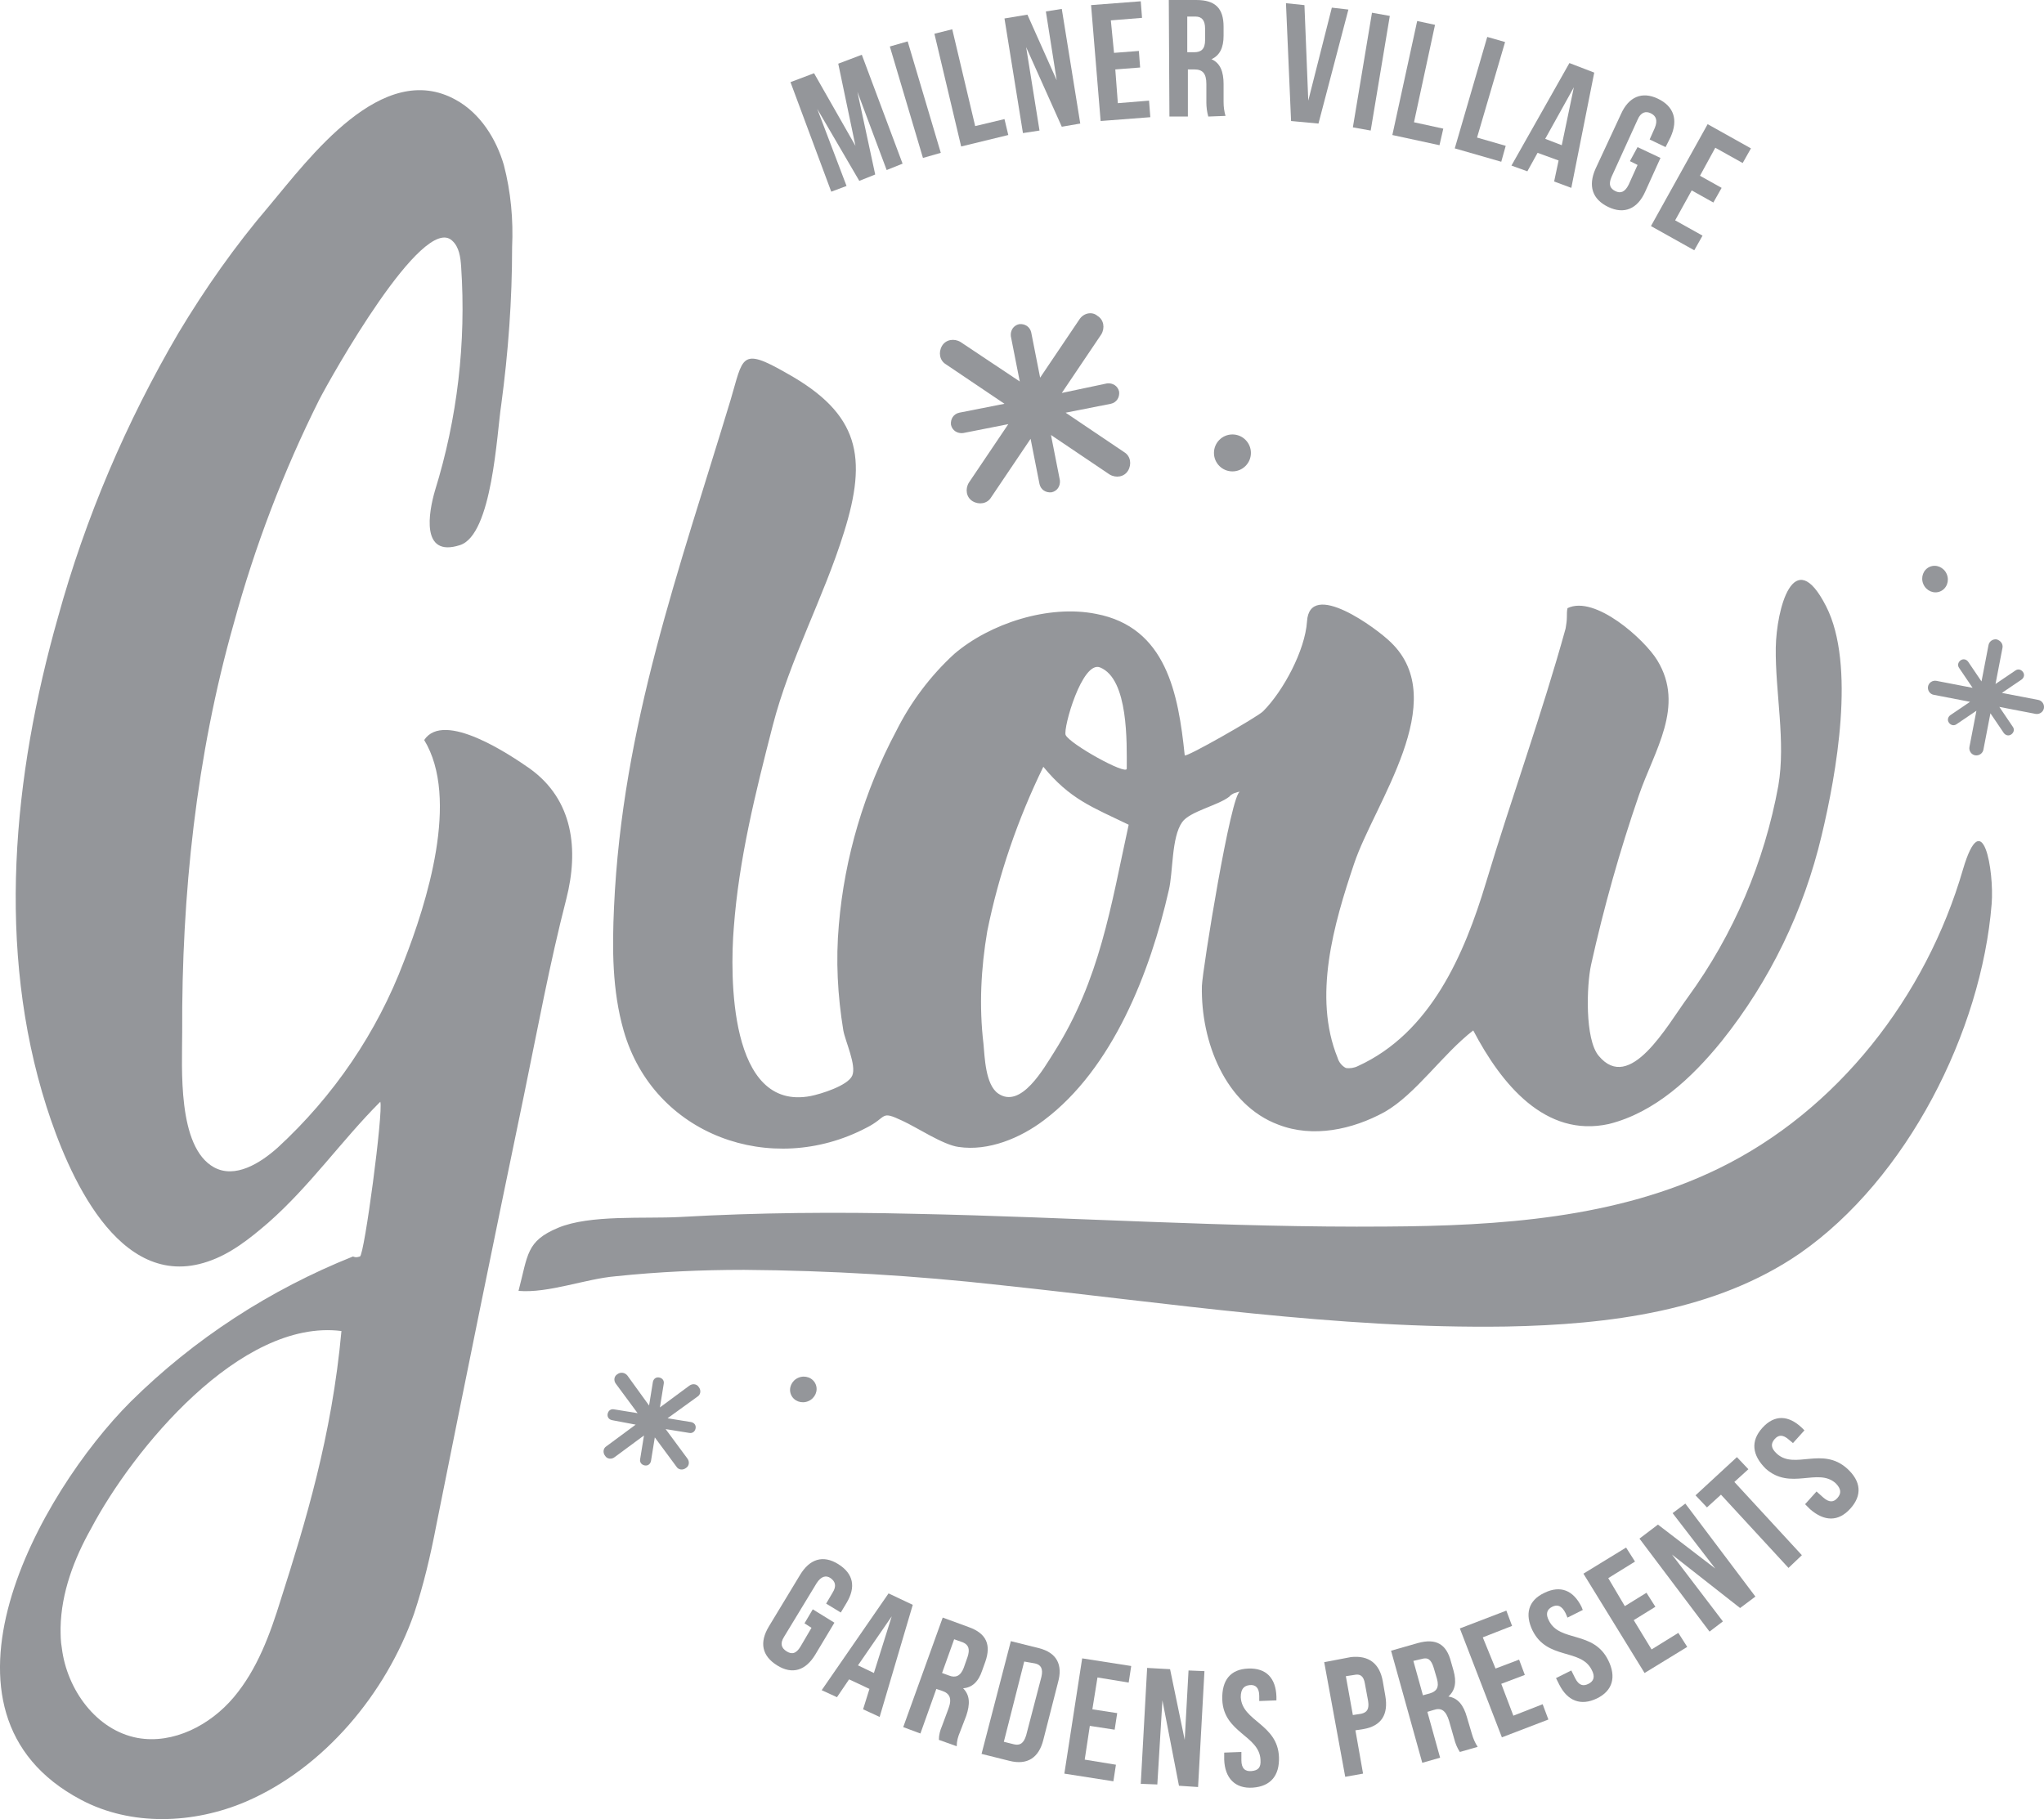 <?xml version="1.0" encoding="UTF-8"?> <!-- Generator: Adobe Illustrator 22.1.0, SVG Export Plug-In . SVG Version: 6.00 Build 0) --> <svg xmlns="http://www.w3.org/2000/svg" xmlns:xlink="http://www.w3.org/1999/xlink" version="1.1" x="0px" y="0px" viewBox="0 0 127 113.035" style="enable-background:new 0 0 127 113.035;" xml:space="preserve"> <g id="glow"> <g> <title>Glow_Logo_RGB_Stem_08.17.2017</title> <path style="fill:#94969A;" d="M53.151,9.062l-1.068-5.105l1.464-0.554l2.533,6.767l-0.989,0.396l-1.82-4.867l1.108,5.144 l-0.989,0.396l-2.612-4.472l1.82,4.788l-0.95,0.356l-2.533-6.807l1.464-0.554L53.151,9.062z"></path> <path style="fill:#94969A;" d="M55.288,2.889l1.108-0.317l2.058,6.925l-1.108,0.317L55.288,2.889z"></path> <path style="fill:#94969A;" d="M58.058,2.097l1.108-0.277l1.425,6.015l1.82-0.435l0.237,0.989L59.72,9.102L58.058,2.097z"></path> <path style="fill:#94969A;" d="M63.757,2.928l0.831,5.184l-1.029,0.158l-1.148-7.123l1.425-0.237l1.82,4.076l-0.673-4.274 l0.989-0.158l1.148,7.123l-1.148,0.198L63.757,2.928z"></path> <path style="fill:#94969A;" d="M69.218,3.285l1.543-0.119l0.079,1.029l-1.543,0.119l0.158,2.097l1.939-0.158l0.079,1.029 l-3.087,0.237l-0.594-7.202l3.087-0.237l0.079,1.029L69.02,1.266L69.218,3.285z"></path> <path style="fill:#94969A;" d="M75.074,7.242c-0.079-0.277-0.119-0.594-0.119-0.871V5.224c0-0.673-0.237-0.91-0.752-0.91h-0.396 v2.928H72.66L72.621,0h1.702c1.187,0,1.702,0.514,1.702,1.662v0.554c0,0.752-0.237,1.227-0.752,1.464 c0.554,0.237,0.752,0.791,0.752,1.543v1.108c0,0.317,0.04,0.594,0.119,0.871L75.074,7.242z M73.768,1.029v2.216h0.435 c0.435,0,0.673-0.198,0.673-0.752V1.781c0-0.514-0.198-0.752-0.594-0.752C74.322,1.029,73.768,1.029,73.768,1.029z"></path> <path style="fill:#94969A;" d="M81.287,6.253l1.464-5.778l1.029,0.119l-1.86,7.084l-1.702-0.158l-0.317-7.321l1.148,0.119 L81.287,6.253z"></path> <path style="fill:#94969A;" d="M85.245,0.791l1.108,0.198l-1.187,7.123l-1.108-0.198L85.245,0.791z"></path> <path style="fill:#94969A;" d="M88.054,1.306l1.108,0.237l-1.306,6.055l1.82,0.396l-0.237,1.029l-2.928-0.633L88.054,1.306z"></path> <path style="fill:#94969A;" d="M92.407,2.295l1.108,0.317l-1.741,5.936l1.781,0.514l-0.277,0.989L90.389,9.22L92.407,2.295z"></path> <path style="fill:#94969A;" d="M97.631,11.674l-1.068-0.396l0.277-1.306l-1.306-0.475L94.9,10.645l-0.989-0.356l3.601-6.371 l1.543,0.594L97.631,11.674z M96.008,8.627l1.029,0.396l0.752-3.601L96.008,8.627z"></path> <path style="fill:#94969A;" d="M101.746,9.141l1.425,0.673l-0.95,2.097c-0.475,1.068-1.306,1.425-2.295,0.95 s-1.266-1.306-0.791-2.374l1.583-3.403c0.475-1.068,1.306-1.425,2.295-0.95c0.989,0.475,1.266,1.306,0.791,2.374l-0.317,0.633 l-0.989-0.475l0.317-0.712c0.198-0.475,0.079-0.752-0.237-0.91c-0.317-0.158-0.633-0.079-0.831,0.396l-1.622,3.562 c-0.198,0.475-0.079,0.712,0.237,0.871c0.317,0.158,0.594,0.079,0.831-0.396l0.554-1.227l-0.475-0.237L101.746,9.141z"></path> <path style="fill:#94969A;" d="M105.625,10.922l1.345,0.752l-0.514,0.91l-1.345-0.752l-1.029,1.86l1.702,0.95l-0.514,0.91 l-2.691-1.504l3.522-6.332l2.691,1.504l-0.514,0.91l-1.702-0.95L105.625,10.922z"></path> <path style="fill:#94969A;" d="M50.5,100.001l1.345,0.831l-1.187,1.979c-0.594,0.989-1.425,1.266-2.374,0.673 c-0.95-0.594-1.108-1.425-0.514-2.414l1.939-3.205c0.594-0.989,1.425-1.266,2.374-0.673c0.95,0.594,1.108,1.425,0.514,2.414 l-0.356,0.594l-0.91-0.554l0.396-0.673c0.277-0.435,0.158-0.712-0.119-0.91c-0.277-0.198-0.594-0.119-0.871,0.317l-2.018,3.324 c-0.277,0.435-0.158,0.712,0.158,0.91c0.317,0.198,0.594,0.158,0.871-0.317l0.673-1.148l-0.435-0.277L50.5,100.001z"></path> <path style="fill:#94969A;" d="M54.655,106.688l-1.029-0.475l0.396-1.266l-1.266-0.594l-0.752,1.108l-0.95-0.435l4.155-6.015 l1.504,0.712L54.655,106.688z M53.309,103.483l0.989,0.475l1.108-3.522L53.309,103.483z"></path> <path style="fill:#94969A;" d="M58.335,108.113c0-0.317,0.079-0.594,0.198-0.871l0.396-1.068c0.237-0.633,0.079-0.95-0.396-1.108 l-0.356-0.119l-0.989,2.77l-1.068-0.396l2.454-6.807l1.622,0.594c1.108,0.396,1.385,1.108,1.029,2.137l-0.198,0.554 c-0.237,0.712-0.633,1.068-1.187,1.108c0.435,0.435,0.435,0.989,0.198,1.702l-0.396,1.029c-0.119,0.277-0.198,0.554-0.198,0.871 L58.335,108.113z M59.285,101.861l-0.752,2.097l0.435,0.158c0.396,0.158,0.712,0.04,0.91-0.475l0.237-0.673 c0.158-0.475,0.079-0.752-0.277-0.91L59.285,101.861z"></path> <path style="fill:#94969A;" d="M62.807,101.979l1.741,0.435c1.108,0.277,1.504,1.029,1.187,2.137l-0.91,3.562 c-0.277,1.108-0.989,1.583-2.097,1.306l-1.741-0.435L62.807,101.979z M63.638,103.246l-1.266,4.986l0.633,0.158 c0.356,0.079,0.594-0.04,0.752-0.554l0.95-3.641c0.119-0.514-0.04-0.752-0.396-0.831L63.638,103.246z"></path> <path style="fill:#94969A;" d="M67.872,106.214l1.543,0.237l-0.158,1.029l-1.543-0.237l-0.317,2.097l1.939,0.317l-0.158,1.029 l-3.047-0.475l1.108-7.163l3.047,0.475l-0.158,1.029l-1.939-0.317L67.872,106.214z"></path> <path style="fill:#94969A;" d="M72.225,105.66l-0.317,5.224l-1.029-0.04l0.396-7.202l1.425,0.079l0.91,4.393l0.237-4.313 l0.989,0.04l-0.396,7.202l-1.187-0.079L72.225,105.66z"></path> <path style="fill:#94969A;" d="M77.567,103.681c1.108-0.04,1.702,0.594,1.741,1.741v0.237l-1.068,0.04v-0.317 c0-0.514-0.237-0.712-0.594-0.673c-0.356,0.04-0.554,0.237-0.554,0.752c0.079,1.504,2.295,1.662,2.374,3.72 c0.04,1.148-0.514,1.82-1.622,1.899c-1.108,0.079-1.741-0.594-1.781-1.741v-0.435l1.068-0.04v0.514 c0,0.514,0.237,0.712,0.633,0.673c0.396-0.04,0.594-0.198,0.554-0.712c-0.079-1.504-2.295-1.662-2.374-3.72 C75.905,104.393,76.459,103.72,77.567,103.681z"></path> <path style="fill:#94969A;" d="M85.917,104.472l0.158,0.91c0.198,1.148-0.237,1.86-1.345,2.058l-0.514,0.079l0.475,2.691 l-1.108,0.198l-1.306-7.123l1.662-0.317C85.047,102.85,85.719,103.364,85.917,104.472z M83.622,104.156l0.435,2.414l0.514-0.079 c0.356-0.079,0.514-0.277,0.435-0.791l-0.198-1.068c-0.079-0.514-0.317-0.633-0.673-0.554L83.622,104.156z"></path> <path style="fill:#94969A;" d="M90.706,108.865c-0.158-0.237-0.277-0.514-0.356-0.831l-0.317-1.108 c-0.198-0.633-0.475-0.831-0.95-0.673l-0.396,0.119l0.791,2.849l-1.108,0.317l-1.939-6.965l1.662-0.475 c1.148-0.317,1.781,0.079,2.058,1.148l0.158,0.554c0.198,0.712,0.119,1.227-0.317,1.622c0.594,0.079,0.95,0.554,1.148,1.266 l0.317,1.068c0.079,0.277,0.198,0.554,0.356,0.791L90.706,108.865z M87.817,103.206l0.594,2.137l0.435-0.119 c0.396-0.119,0.594-0.356,0.435-0.91l-0.198-0.673c-0.158-0.514-0.356-0.673-0.752-0.554L87.817,103.206z"></path> <path style="fill:#94969A;" d="M92.922,103.681l1.464-0.554l0.356,0.95l-1.464,0.554l0.752,1.979l1.82-0.712l0.356,0.95 l-2.889,1.108l-2.612-6.767l2.889-1.108l0.356,0.95l-1.82,0.712L92.922,103.681z"></path> <path style="fill:#94969A;" d="M95.969,98.972c0.989-0.475,1.781-0.158,2.295,0.871l0.079,0.198l-0.95,0.475l-0.119-0.277 c-0.237-0.475-0.514-0.554-0.831-0.396c-0.317,0.158-0.435,0.435-0.198,0.871c0.673,1.345,2.77,0.594,3.68,2.454 c0.514,1.029,0.277,1.899-0.712,2.374c-0.989,0.475-1.82,0.158-2.335-0.871l-0.198-0.396l0.95-0.475l0.237,0.475 c0.237,0.475,0.514,0.514,0.831,0.356c0.317-0.158,0.435-0.435,0.198-0.871c-0.673-1.345-2.77-0.594-3.68-2.454 C94.742,100.317,94.94,99.447,95.969,98.972z"></path> <path style="fill:#94969A;" d="M100.955,99.803l1.345-0.831l0.554,0.871l-1.345,0.831l1.108,1.82l1.662-1.029l0.554,0.871 l-2.651,1.622l-3.799-6.173l2.651-1.622l0.554,0.871l-1.662,1.029L100.955,99.803z"></path> <path style="fill:#94969A;" d="M103.883,96.597l3.166,4.155l-0.831,0.633l-4.353-5.778l1.148-0.871l3.562,2.731l-2.651-3.443 l0.791-0.594l4.353,5.778l-0.95,0.712L103.883,96.597z"></path> <path style="fill:#94969A;" d="M105.348,92.917l2.572-2.374l0.712,0.752l-0.871,0.791l4.195,4.551l-0.831,0.791l-4.195-4.551 l-0.871,0.791L105.348,92.917z"></path> <path style="fill:#94969A;" d="M109.503,88.722c0.752-0.831,1.622-0.791,2.454,0l0.158,0.158l-0.712,0.791l-0.237-0.198 c-0.396-0.356-0.673-0.317-0.91-0.04s-0.237,0.554,0.158,0.91c1.108,0.989,2.81-0.475,4.353,0.91 c0.871,0.791,0.95,1.662,0.198,2.493s-1.622,0.791-2.493,0.04l-0.317-0.317l0.712-0.791l0.396,0.356 c0.396,0.356,0.673,0.317,0.91,0.04s0.237-0.554-0.119-0.91c-1.108-0.989-2.81,0.475-4.353-0.91 C108.87,90.424,108.751,89.553,109.503,88.722z"></path> <path style="fill:#94969A;" d="M22.363,78.077c0.277-0.079,1.464-9.023,1.266-9.616c-2.414,2.414-4.353,5.224-6.965,7.519 c-1.148,0.989-2.335,1.939-3.759,2.414c-5.58,1.899-8.706-5.54-10.012-9.616c-3.126-9.814-2.097-20.538,0.712-30.432 c1.702-6.173,4.234-12.109,7.479-17.649c1.662-2.77,3.522-5.421,5.619-7.875c2.493-2.968,7.044-9.181,11.634-6.609 c1.504,0.831,2.493,2.414,2.968,4.036c0.435,1.662,0.594,3.403,0.514,5.105c0,3.285-0.237,6.53-0.673,9.774 c-0.277,1.781-0.554,8.112-2.572,8.746c-2.454,0.791-1.939-2.058-1.543-3.403c1.385-4.472,1.939-9.181,1.622-13.89 c-0.04-0.594-0.119-1.227-0.554-1.622c-1.82-1.741-7.558,8.508-8.271,9.893c-2.216,4.432-3.997,9.102-5.303,13.89 c-2.335,8.231-3.245,16.858-3.205,25.406c0,2.177-0.317,7.123,1.979,8.389c1.306,0.712,2.849-0.237,3.957-1.227 c3.482-3.205,6.173-7.163,7.835-11.555c1.425-3.641,3.482-10.131,1.266-13.771c1.227-1.86,5.382,0.95,6.569,1.781 c2.691,1.939,3.047,5.026,2.256,8.112c-1.029,3.997-1.781,8.073-2.612,12.109c-1.86,8.943-3.68,17.887-5.461,26.791 c-0.356,1.86-0.791,3.72-1.385,5.501c-1.741,4.947-5.58,9.577-10.447,11.674c-3.245,1.385-7.123,1.543-10.249-0.119 C-5.219,106.411,2.458,92.759,8.117,87.1c3.957-3.918,8.666-6.965,13.811-9.023C22.126,78.156,22.205,78.117,22.363,78.077z M3.764,101.148c0,0.435,0,0.831,0.079,1.266c0.317,2.572,2.137,5.105,4.709,5.58c2.216,0.396,4.511-0.791,5.976-2.533 s2.256-3.918,2.928-6.094c1.504-4.709,3.166-10.131,3.759-16.66c-6.292-0.791-12.98,7.4-15.552,12.268 C4.595,96.874,3.804,98.972,3.764,101.148L3.764,101.148z"></path> <path style="fill:#94969A;" d="M91.537,64.029c-1.899,1.464-3.562,3.957-5.501,5.065c-2.018,1.108-4.472,1.622-6.609,0.791 c-3.285-1.227-4.828-5.144-4.749-8.627c0.04-1.029,1.82-12.07,2.374-12.07c-0.237,0.04-0.514,0.119-0.673,0.317l0,0 c-0.712,0.554-2.454,0.91-2.928,1.583c-0.673,0.95-0.554,3.087-0.831,4.234c-1.148,5.065-3.482,11.08-7.756,14.286 c-1.464,1.108-3.443,1.939-5.303,1.662c-0.95-0.119-2.612-1.227-3.482-1.622c-1.425-0.673-0.91-0.237-2.256,0.435 c-5.896,3.087-13.217,0.475-15.077-6.055c-0.712-2.493-0.712-5.105-0.594-7.677c0.514-11.278,4.036-20.894,7.242-31.5 c0.791-2.651,0.594-3.324,3.482-1.662c4.551,2.533,5.026,5.224,3.562,9.893c-1.266,4.076-3.364,7.875-4.432,12.03 s-2.097,8.271-2.414,12.545c-0.237,2.928-0.317,11.437,4.788,10.447c0.594-0.119,2.295-0.633,2.572-1.266 c0.277-0.633-0.435-2.137-0.554-2.81c-0.356-2.177-0.475-4.353-0.277-6.569c0.356-4.195,1.583-8.31,3.562-12.03 c0.91-1.82,2.137-3.443,3.601-4.788c2.216-1.899,5.857-3.087,8.825-2.493c4.353,0.831,5.105,4.947,5.501,8.785 c0,0.198,4.511-2.374,4.867-2.731c1.266-1.266,2.612-3.799,2.731-5.58c0.158-2.651,4.353,0.435,5.224,1.306 c3.759,3.641-1.029,9.972-2.295,13.732c-1.266,3.759-2.572,8.271-1.029,12.07c0.079,0.277,0.277,0.514,0.514,0.633 c0.237,0.04,0.514,0,0.752-0.119c4.511-2.058,6.609-6.925,7.954-11.397c1.583-5.263,3.482-10.487,4.947-15.79 c0.04-0.237,0.079-0.475,0.079-0.712c0-0.198,0-0.396,0.04-0.554c1.702-0.831,4.788,1.939,5.58,3.245 c1.741,2.849-0.198,5.619-1.148,8.389c-1.187,3.443-2.177,6.965-2.968,10.526c-0.277,1.266-0.396,4.63,0.475,5.659 c1.939,2.335,4.234-1.86,5.54-3.641c2.849-3.918,4.749-8.389,5.619-13.138l0,0c0.475-2.77-0.198-5.817-0.158-8.587 c0.04-2.374,1.108-6.53,3.126-2.572c1.86,3.641,0.633,10.447-0.277,14.246c-1.108,4.67-3.205,9.023-6.213,12.782 c-1.86,2.295-4.155,4.432-7.004,5.144C96.008,70.717,93.278,67.353,91.537,64.029z M64.825,47.646 c-1.583,3.245-2.77,6.688-3.482,10.21c-0.396,2.335-0.514,4.67-0.237,7.004c0.079,0.831,0.119,2.533,0.91,3.087 c1.425,0.989,2.849-1.583,3.482-2.572c2.849-4.511,3.522-9.062,4.63-14.128C67.833,50.139,66.487,49.664,64.825,47.646z M70.009,47.764c0-1.583,0.119-5.58-1.662-6.292c-1.108-0.435-2.295,3.759-2.137,4.195C66.447,46.221,70.009,48.2,70.009,47.764z"></path> <path style="fill:#94969A;" d="M32.217,80.214L32.217,80.214c0.594-2.256,0.475-3.087,2.454-3.918 c1.979-0.831,5.382-0.554,7.558-0.673c4.867-0.277,9.735-0.317,14.602-0.198c9.774,0.198,19.549,0.871,29.284,0.791 c7.044-0.04,14.325-0.514,20.657-3.601c7.4-3.601,12.901-10.685,15.196-18.599c1.227-4.155,1.939,0.119,1.781,2.137 c-0.633,7.954-5.263,17.095-11.911,21.725c-5.224,3.601-11.872,4.432-18.243,4.551c-10.526,0.158-20.974-1.464-31.421-2.572 c-5.303-0.594-10.606-0.91-15.948-0.95c-2.651,0-5.303,0.119-7.954,0.396C36.372,79.462,34.077,80.372,32.217,80.214z"></path> <path style="fill:#94969A;" d="M67.081,19.826l-2.454,3.641l-0.554-2.81c-0.079-0.356-0.396-0.554-0.752-0.514l0,0 c-0.356,0.079-0.554,0.396-0.514,0.752l0.554,2.81l-3.68-2.454c-0.396-0.237-0.91-0.158-1.148,0.237l0,0 c-0.237,0.396-0.158,0.91,0.237,1.148l3.641,2.454l-2.81,0.554c-0.356,0.079-0.554,0.396-0.514,0.752l0,0 c0.079,0.356,0.396,0.554,0.752,0.514l2.81-0.554l-2.454,3.641c-0.237,0.396-0.158,0.91,0.237,1.148l0,0 c0.396,0.237,0.91,0.158,1.148-0.237l2.454-3.641l0.554,2.81c0.079,0.356,0.396,0.554,0.752,0.514l0,0 c0.356-0.079,0.554-0.396,0.514-0.752l-0.554-2.81l3.641,2.454c0.396,0.237,0.91,0.158,1.148-0.237l0,0 c0.237-0.396,0.158-0.91-0.237-1.148l-3.641-2.454l2.81-0.554c0.356-0.079,0.554-0.396,0.514-0.752l0,0 c-0.079-0.356-0.396-0.554-0.752-0.514l-2.81,0.594l2.454-3.641c0.237-0.396,0.158-0.91-0.237-1.148l0,0 C67.872,19.351,67.358,19.43,67.081,19.826z"></path> <ellipse style="fill:#94969A;" cx="76.575" cy="28.144" rx="1.148" ry="1.148"></ellipse> <ellipse transform="matrix(0.92 -0.391 0.391 0.92 -4.486 49.918)" style="fill:#94969A;" cx="120.273" cy="35.97" rx="0.791" ry="0.831"></ellipse> <ellipse transform="matrix(0.92 -0.391 0.391 0.92 -29.801 26.421)" style="fill:#94969A;" cx="49.946" cy="86.354" rx="0.831" ry="0.791"></ellipse> <path style="fill:#94969A;" d="M38.984,85.477l1.345,1.86l0.237-1.464c0.04-0.198,0.198-0.317,0.396-0.277l0,0l0,0 c0.198,0.04,0.317,0.198,0.277,0.396l0,0l-0.237,1.464l1.82-1.345c0.198-0.158,0.475-0.119,0.594,0.079l0,0 c0.158,0.198,0.119,0.475-0.079,0.594l-1.86,1.345l1.464,0.237c0.198,0.04,0.317,0.198,0.277,0.396l0,0l0,0 c-0.04,0.198-0.198,0.317-0.396,0.277l0,0l-1.464-0.237l1.345,1.82c0.158,0.198,0.119,0.475-0.079,0.594l0,0 c-0.198,0.158-0.475,0.119-0.594-0.079l-1.345-1.82l-0.237,1.464c-0.04,0.198-0.198,0.317-0.396,0.277l0,0l0,0 c-0.198-0.04-0.317-0.198-0.277-0.396l0,0l0.237-1.464l-1.82,1.345c-0.198,0.158-0.475,0.119-0.594-0.079l0,0 c-0.158-0.198-0.119-0.475,0.079-0.594l1.82-1.345l-1.464-0.277c-0.198-0.04-0.317-0.198-0.277-0.396l0,0l0,0 c0.04-0.198,0.198-0.317,0.396-0.277l0,0l1.464,0.237l-1.345-1.82c-0.158-0.198-0.119-0.475,0.079-0.594l0,0 C38.549,85.24,38.826,85.279,38.984,85.477L38.984,85.477z"></path> <path style="fill:#94969A;" d="M124.422,40.246l-0.435,2.256l1.227-0.831c0.158-0.119,0.356-0.079,0.475,0.079l0,0 c0.119,0.158,0.079,0.356-0.079,0.475l-1.227,0.831l2.256,0.435c0.237,0.04,0.396,0.277,0.356,0.514l0,0 c-0.04,0.237-0.277,0.396-0.514,0.356l-2.256-0.435l0.831,1.227c0.119,0.158,0.079,0.356-0.079,0.475l0,0 c-0.158,0.119-0.356,0.079-0.475-0.079l-0.831-1.227l-0.435,2.256c-0.04,0.237-0.277,0.396-0.514,0.356l0,0 c-0.237-0.04-0.396-0.277-0.356-0.514l0.435-2.256l-1.227,0.831c-0.158,0.119-0.356,0.079-0.475-0.079l0,0 c-0.119-0.158-0.079-0.356,0.079-0.475l1.227-0.831l-2.256-0.435c-0.237-0.04-0.396-0.277-0.356-0.514l0,0 c0.04-0.237,0.277-0.396,0.514-0.356l2.256,0.435l-0.831-1.227c-0.119-0.158-0.079-0.356,0.079-0.475l0,0 c0.158-0.119,0.356-0.079,0.475,0.079l0.831,1.227l0.435-2.256c0.04-0.237,0.277-0.396,0.514-0.356l0,0 C124.303,39.81,124.461,40.008,124.422,40.246z"></path> </g> </g> <g id="Layer_1"> </g> </svg> 
